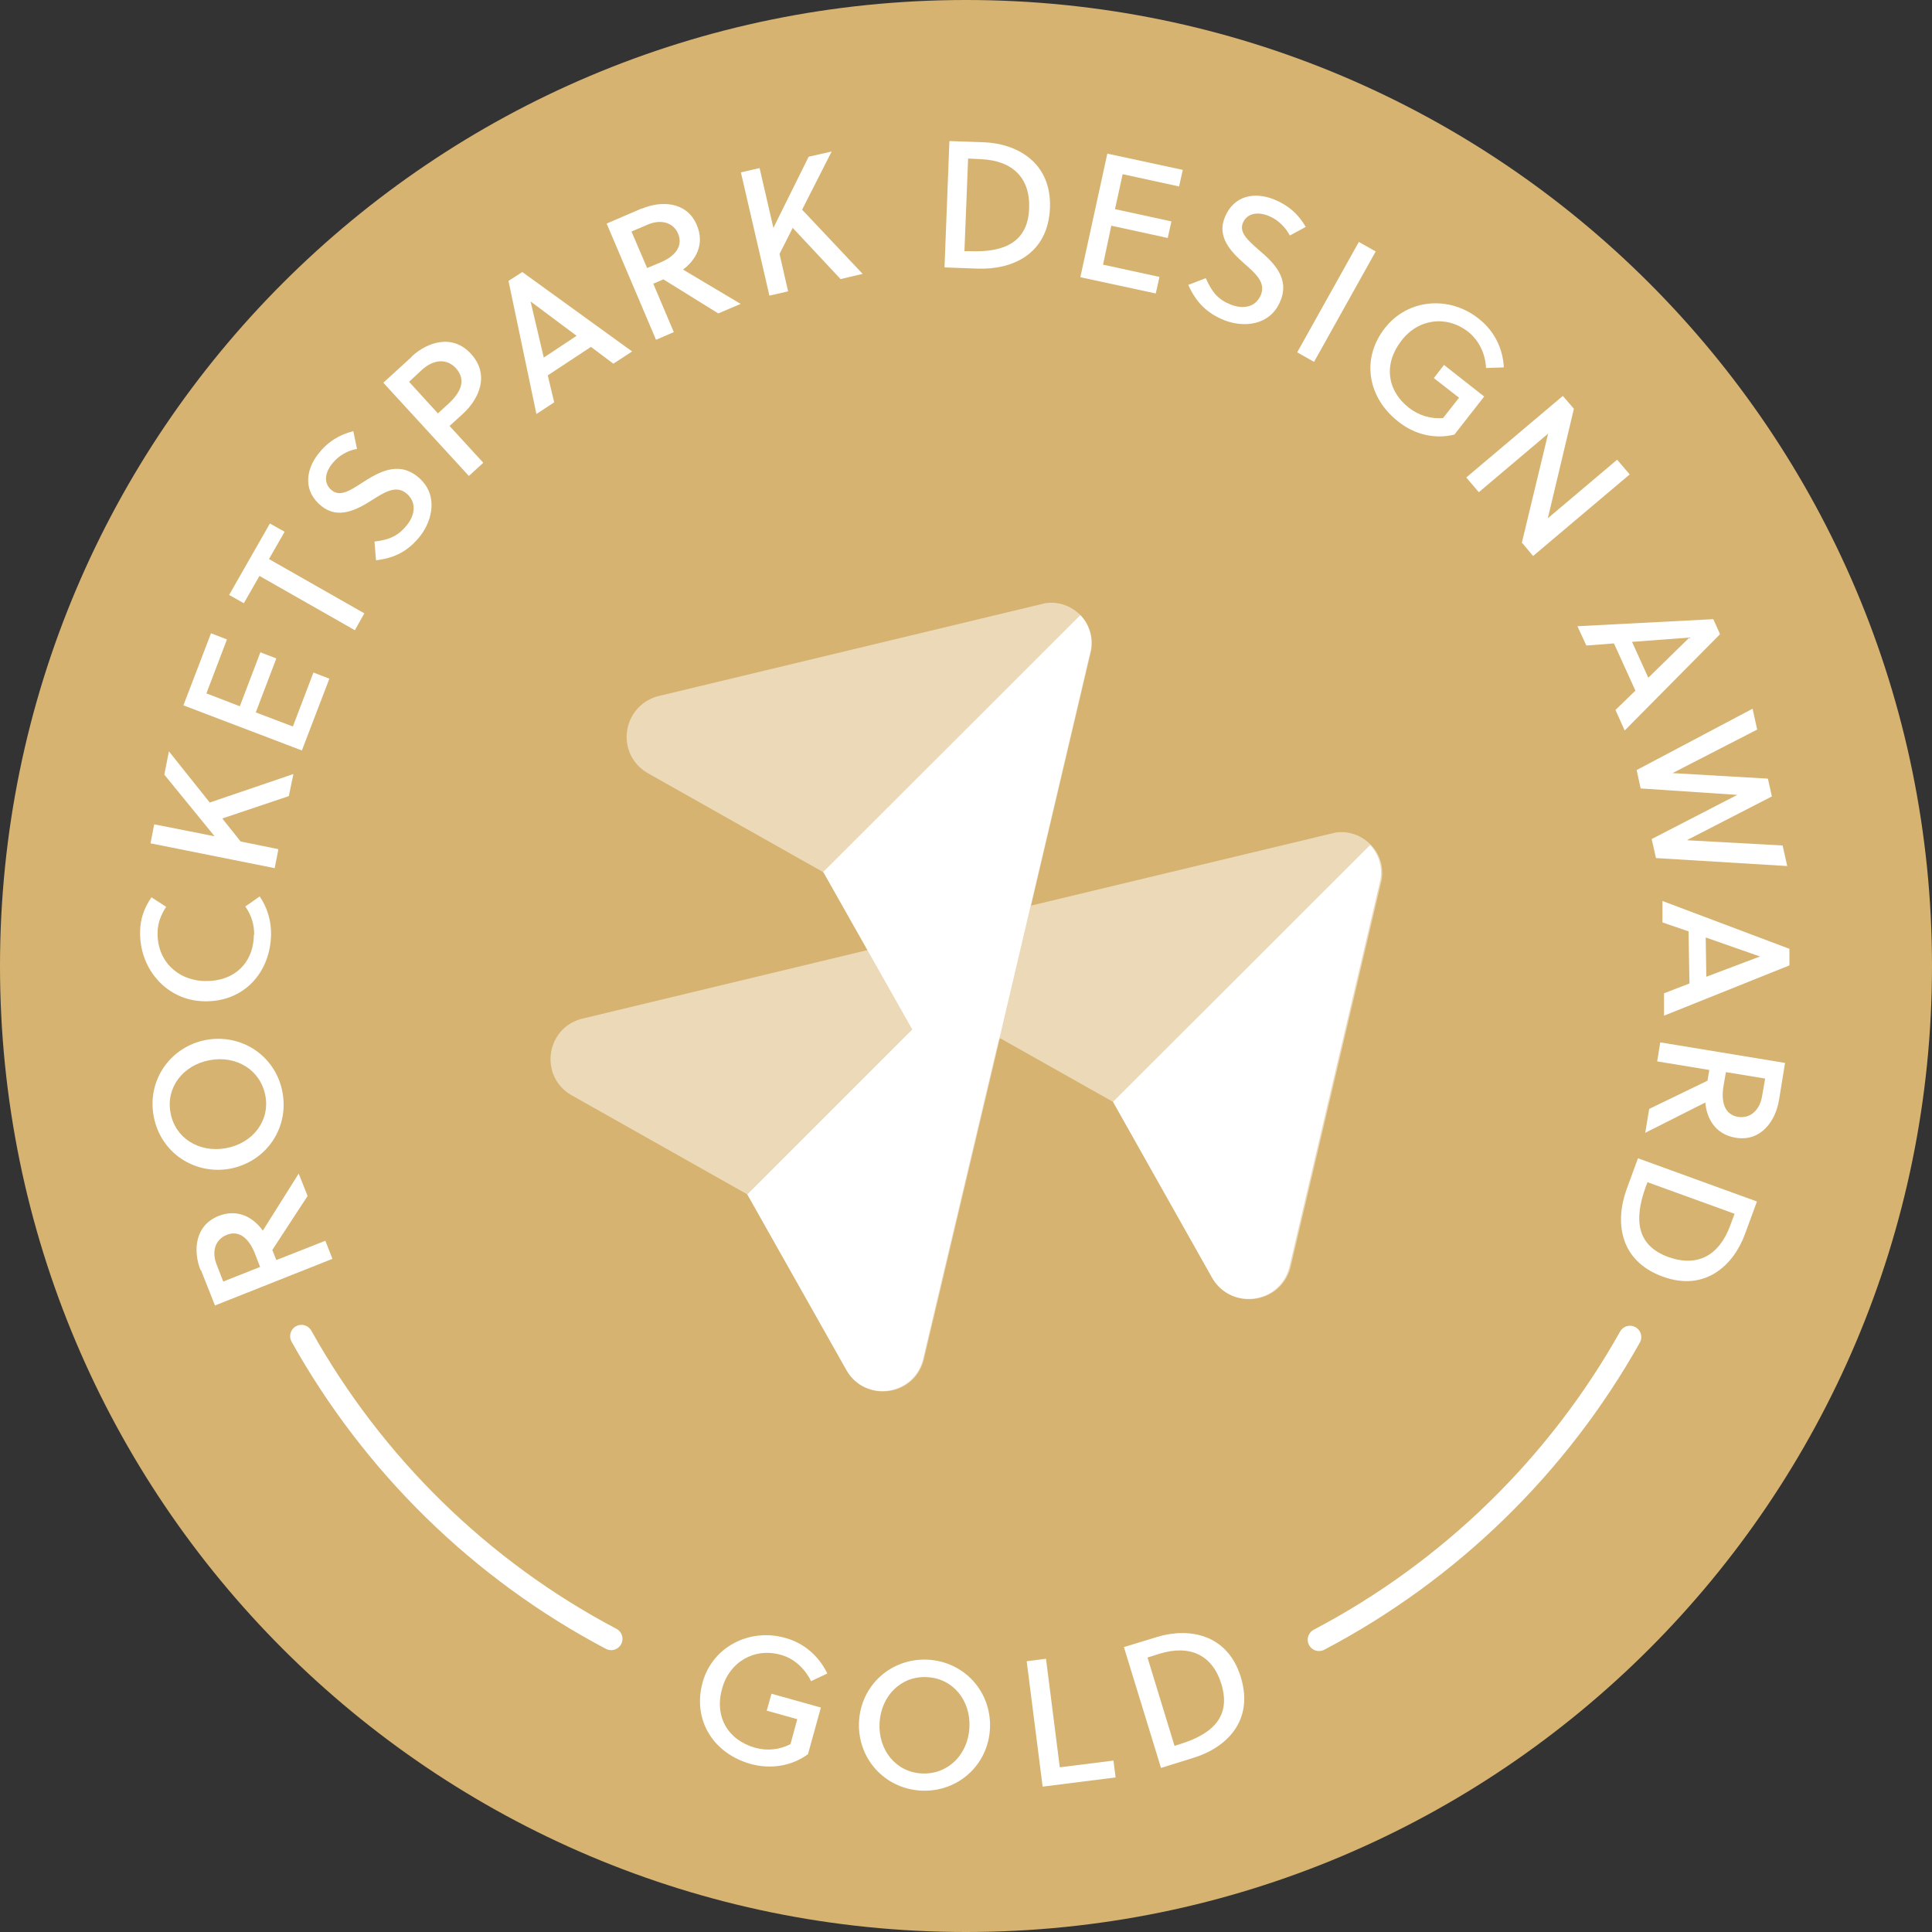 <?xml version="1.0" encoding="UTF-8"?> <svg xmlns="http://www.w3.org/2000/svg" width="300" height="300" viewBox="0 0 300 300" fill="none"><rect x="0" y="0" width="300" height="300" fill="#333333" stroke="none"/><path d="M150 300C232.843 300 300 232.843 300 150C300 67.157 232.843 0 150 0C67.157 0 0 67.157 0 150C0 232.843 67.157 300 150 300Z" fill="#D6B370"></path><path d="M119.085 265.526L119.799 263.002L127.466 265.145L125.466 272.383C122.942 274.24 119.704 274.764 116.561 273.907C110.799 272.288 107.513 267.145 109.085 261.288C110.608 255.716 116.37 252.764 121.942 254.335C124.894 255.145 127.18 257.193 128.466 259.859L125.942 261.05C125.037 259.193 123.37 257.526 121.228 256.954C117.132 255.812 113.275 258.05 112.132 262.193C110.894 266.573 113.037 270.193 117.228 271.383C119.085 271.907 121.085 271.716 122.751 270.812L123.799 266.954L119.037 265.621L119.085 265.526Z" fill="white"></path><path d="M143.007 278.047C137.245 277.714 133.102 272.952 133.388 267.333C133.673 261.714 138.34 257.428 144.102 257.714C149.864 258.047 154.007 262.809 153.721 268.428C153.435 274.047 148.769 278.333 143.007 278.047ZM143.959 260.428C139.912 260.19 136.816 263.333 136.578 267.523C136.34 271.714 139.102 275.19 143.15 275.381C147.197 275.571 150.292 272.476 150.531 268.285C150.769 264.095 148.007 260.619 143.959 260.428Z" fill="white"></path><path d="M161.899 277.428L159.423 257.952L162.423 257.571L164.566 274.428L172.899 273.38L173.232 275.999L161.899 277.428Z" fill="white"></path><path d="M174.519 255.76L179.661 254.189C184.471 252.712 190.566 253.617 192.661 260.379C194.804 267.332 190.28 271.474 185.185 272.998L180.28 274.522L174.519 255.76ZM179.995 256.808L178.185 257.379L182.376 271.093L183.138 270.855C188.28 269.284 191.185 266.57 189.661 261.522C188.28 256.951 184.709 255.332 179.995 256.808Z" fill="white"></path><path d="M31.143 197.236C30 194.378 30.143 190.331 33.952 188.807C37 187.616 39.429 189.14 40.809 191.093L46.381 182.236L47.762 185.712L42.286 194.093L42.905 195.664L50.524 192.664L51.619 195.474L33.381 202.712L31.191 197.188L31.143 197.236ZM40.381 196.712L39.571 194.616C38.667 192.331 37.143 190.95 35.191 191.759C33.429 192.474 32.809 194.331 33.667 196.426L34.667 198.997L40.429 196.712H40.381Z" fill="white"></path><path d="M43.865 169.618C44.913 175.285 41.246 180.428 35.722 181.476C30.198 182.476 24.913 178.999 23.865 173.333C22.817 167.666 26.484 162.523 32.008 161.476C37.532 160.476 42.817 163.952 43.865 169.618ZM26.484 172.809C27.198 176.761 30.96 179.047 35.103 178.285C39.246 177.523 41.96 174.047 41.198 170.095C40.436 166.142 36.722 163.857 32.579 164.618C28.436 165.38 25.722 168.857 26.484 172.809Z" fill="white"></path><path d="M39.469 145.098C39.469 143.574 39.041 142.098 38.089 140.764L40.327 139.193C41.517 140.955 42.136 143.002 42.089 145.193C41.946 151.05 37.85 155.621 31.708 155.478C25.946 155.383 21.66 150.526 21.755 144.717C21.755 142.717 22.422 140.907 23.517 139.336L25.803 140.812C25.041 141.955 24.47 143.336 24.47 144.812C24.374 149.098 27.47 152.24 31.803 152.336C36.374 152.431 39.374 149.526 39.422 145.145L39.469 145.098Z" fill="white"></path><path d="M32.561 124.619L45.561 120.19L44.847 123.619L34.514 127.095L37.371 130.666L43.228 131.857L42.656 134.809L23.371 130.952L23.942 128L33.323 129.857L25.514 120.285L26.228 116.666L32.609 124.666L32.561 124.619Z" fill="white"></path><path d="M46.86 116.526L28.479 109.526L32.765 98.335L35.241 99.288L32.05 107.669L37.241 109.669L40.431 101.288L42.908 102.24L39.717 110.621L45.479 112.811L48.669 104.431L51.146 105.383L46.86 116.573V116.526Z" fill="white"></path><path d="M41.768 86.811L56.577 95.239L55.101 97.858L40.291 89.43L37.863 93.668L35.577 92.382L41.91 81.287L44.196 82.573L41.768 86.811Z" fill="white"></path><path d="M51.578 71.998C50.387 73.474 50.244 75.141 51.53 76.141C52.816 77.188 54.435 76.141 56.244 74.95C58.72 73.379 61.72 71.569 64.768 73.95C68.197 76.665 67.149 80.807 65.244 83.236C63.435 85.522 61.339 86.665 58.387 86.998L58.149 84.093C60.625 83.807 61.958 83.093 63.197 81.522C64.387 80.046 64.816 77.998 63.054 76.569C61.435 75.284 59.625 76.474 57.673 77.712C55.292 79.236 52.482 80.617 49.958 78.617C47.054 76.331 47.435 73.046 49.387 70.522C50.863 68.617 52.625 67.522 54.863 66.95L55.435 69.712C54.149 69.903 52.578 70.712 51.625 71.95L51.578 71.998Z" fill="white"></path><path d="M63.95 55.334C66.331 53.144 70.236 51.763 73.141 54.953C76.093 58.191 74.379 61.906 71.998 64.144L69.807 66.144L75.046 71.858L72.807 73.906L59.522 59.429L63.903 55.429L63.95 55.334ZM67.998 64.191L69.665 62.667C71.569 60.906 72.427 59.001 70.807 57.191C69.379 55.62 67.331 55.81 65.569 57.382L63.522 59.287L67.998 64.191Z" fill="white"></path><path d="M91.77 53.858L85.056 58.286L86.056 62.477L83.294 64.286L78.96 43.62L81.103 42.239L98.151 54.572L95.246 56.477L91.818 53.905L91.77 53.858ZM84.437 55.524L89.532 52.143L82.389 46.81L84.437 55.524Z" fill="white"></path><path d="M99.724 32.381C102.533 31.19 106.628 31.19 108.2 34.952C109.485 37.952 108.009 40.428 106.057 41.857L115.009 47.19L111.533 48.667L103.009 43.381L101.438 44.048L104.628 51.571L101.866 52.762L94.2 34.714L99.628 32.381H99.724ZM100.485 41.619L102.533 40.762C104.819 39.809 106.104 38.238 105.295 36.286C104.581 34.571 102.676 34 100.628 34.857L98.057 35.952L100.485 41.619Z" fill="white"></path><path d="M124.568 32.574L133.949 42.526L130.521 43.336L123.092 35.383L121.045 39.431L122.378 45.24L119.473 45.907L115.045 26.764L117.949 26.097L120.092 35.383L125.568 24.335L129.14 23.526L124.521 32.621L124.568 32.574Z" fill="white"></path><path d="M147.424 21.903L152.804 22.093C157.804 22.284 163.281 25.141 163.043 32.236C162.757 39.522 157.138 41.903 151.804 41.712L146.662 41.522L147.424 21.903ZM152.233 24.712L150.328 24.617L149.757 38.998H150.566C155.9 39.236 159.614 37.617 159.804 32.379C159.995 27.57 157.185 24.903 152.233 24.712Z" fill="white"></path><path d="M167.755 43.047L171.945 23.856L183.66 26.38L183.088 28.952L174.326 27.047L173.136 32.475L181.898 34.38L181.326 36.952L172.564 35.047L171.279 41.094L180.041 42.999L179.469 45.571L167.755 43.047Z" fill="white"></path><path d="M196.991 33.523C195.229 32.809 193.61 33.142 192.991 34.618C192.372 36.142 193.848 37.38 195.468 38.809C197.706 40.714 200.277 43.142 198.848 46.666C197.229 50.714 192.944 50.856 190.087 49.714C187.372 48.618 185.706 46.904 184.515 44.237L187.229 43.19C188.229 45.475 189.277 46.571 191.087 47.285C192.848 47.999 194.944 47.856 195.801 45.761C196.563 43.856 194.944 42.428 193.182 40.904C191.087 39.047 188.944 36.761 190.182 33.761C191.563 30.333 194.801 29.761 197.801 30.952C200.039 31.856 201.61 33.237 202.753 35.237L200.277 36.571C199.706 35.428 198.515 34.142 197.087 33.571L196.991 33.523Z" fill="white"></path><path d="M201.428 54.712L211 37.57L213.619 39.046L204.048 56.189L201.428 54.712Z" fill="white"></path><path d="M222.607 58.763L224.226 56.668L230.464 61.573L225.845 67.477C222.798 68.239 219.607 67.477 217.083 65.43C212.369 61.715 211.322 55.715 215.036 50.954C218.607 46.382 225.036 45.858 229.607 49.477C232.036 51.382 233.369 54.096 233.512 57.049L230.75 57.144C230.655 55.049 229.75 52.954 227.988 51.525C224.607 48.906 220.226 49.477 217.607 52.906C214.798 56.525 215.369 60.668 218.798 63.335C220.322 64.525 222.274 65.097 224.083 64.906L226.56 61.763L222.655 58.715L222.607 58.763Z" fill="white"></path><path d="M236.298 84.334L240.393 67.334L229.631 76.43L227.679 74.144L242.679 61.477L244.393 63.477L240.345 80.477L251.107 71.382L253.06 73.668L238.06 86.334L236.345 84.287L236.298 84.334Z" fill="white"></path><path d="M253.946 107.24L250.612 99.907L246.327 100.24L244.946 97.24L266.041 96.145L267.088 98.478L252.279 113.431L250.85 110.24L253.946 107.24ZM253.422 99.669L255.946 105.24L262.327 99.002L253.422 99.669Z" fill="white"></path><path d="M262.044 130.478L276.806 131.287L277.52 134.478L257.139 133.24L256.472 130.287L269.758 123.43L254.758 122.43L254.139 119.573L272.139 110.049L272.853 113.287L259.71 120.049L274.52 120.906L275.139 123.668L261.996 130.43L262.044 130.478Z" fill="white"></path><path d="M262.338 152.666L262.195 144.619L258.147 143.238V139.905L277.862 147.333V149.905L258.385 157.714V154.238L262.338 152.714V152.666ZM264.862 145.571L264.957 151.666L273.29 148.524L264.862 145.571Z" fill="white"></path><path d="M276.231 170.858C275.754 173.858 273.564 177.335 269.516 176.668C266.278 176.144 264.993 173.573 264.802 171.192L255.469 175.906L256.088 172.192L265.135 167.811L265.421 166.144L257.326 164.811L257.802 161.858L277.183 165.049L276.231 170.906V170.858ZM267.993 166.525L267.612 168.715C267.231 171.144 267.802 173.096 269.897 173.43C271.754 173.715 273.231 172.43 273.612 170.239L274.088 167.477L267.993 166.477V166.525Z" fill="white"></path><path d="M272.819 186.57L270.962 191.617C269.247 196.332 264.866 200.665 258.2 198.236C251.39 195.76 250.771 189.665 252.581 184.665L254.342 179.855L272.819 186.57ZM268.676 190.284L269.342 188.474L255.819 183.57L255.533 184.332C253.723 189.379 254.104 193.379 259.057 195.189C263.581 196.808 266.961 194.951 268.676 190.284Z" fill="white"></path><path d="M94.903 254.478C74.665 243.811 57.951 227.43 46.808 207.478" stroke="white" stroke-width="3.512" stroke-miterlimit="10" stroke-linecap="round"></path><path d="M253.101 207.617C241.91 227.57 225.101 243.951 204.815 254.617" stroke="white" stroke-width="3.512" stroke-miterlimit="10" stroke-linecap="round"></path><path opacity="0.5" d="M212.87 131.19C211.489 129.761 209.489 128.952 207.346 129.285L160.108 140.619L169.441 101C169.822 98.904 169.108 96.904 167.822 95.571C166.441 94.142 164.441 93.333 162.298 93.666L102.013 108.142C96.536 109.809 95.584 117.047 100.489 120L127.917 135.476L134.727 147.523L90.155 158.238C84.679 159.857 83.822 167.142 88.632 170L116.155 185.523L131.632 212.952C134.536 217.761 141.822 216.809 143.393 211.333L155.203 161.428C155.203 161.428 155.203 161.38 155.251 161.333V161.19L172.917 171.142L188.393 198.619C191.346 203.428 198.679 202.523 200.346 197L214.536 136.666C214.917 134.571 214.203 132.571 212.917 131.238L212.87 131.19Z" fill="white"></path><path d="M212.778 131.19L172.825 171.095L188.301 198.571C191.254 203.38 198.587 202.476 200.159 196.952L214.349 136.618C214.73 134.523 214.016 132.523 212.73 131.19H212.778Z" fill="white"></path><path d="M127.849 135.427L141.659 159.855L116.04 185.474L131.516 212.903C134.42 217.712 141.706 216.76 143.278 211.284L155.087 161.474C155.087 161.474 155.135 161.379 155.182 161.284L169.373 100.95C169.754 98.855 169.04 96.855 167.754 95.522L127.801 135.427H127.849Z" fill="white"></path></svg> 